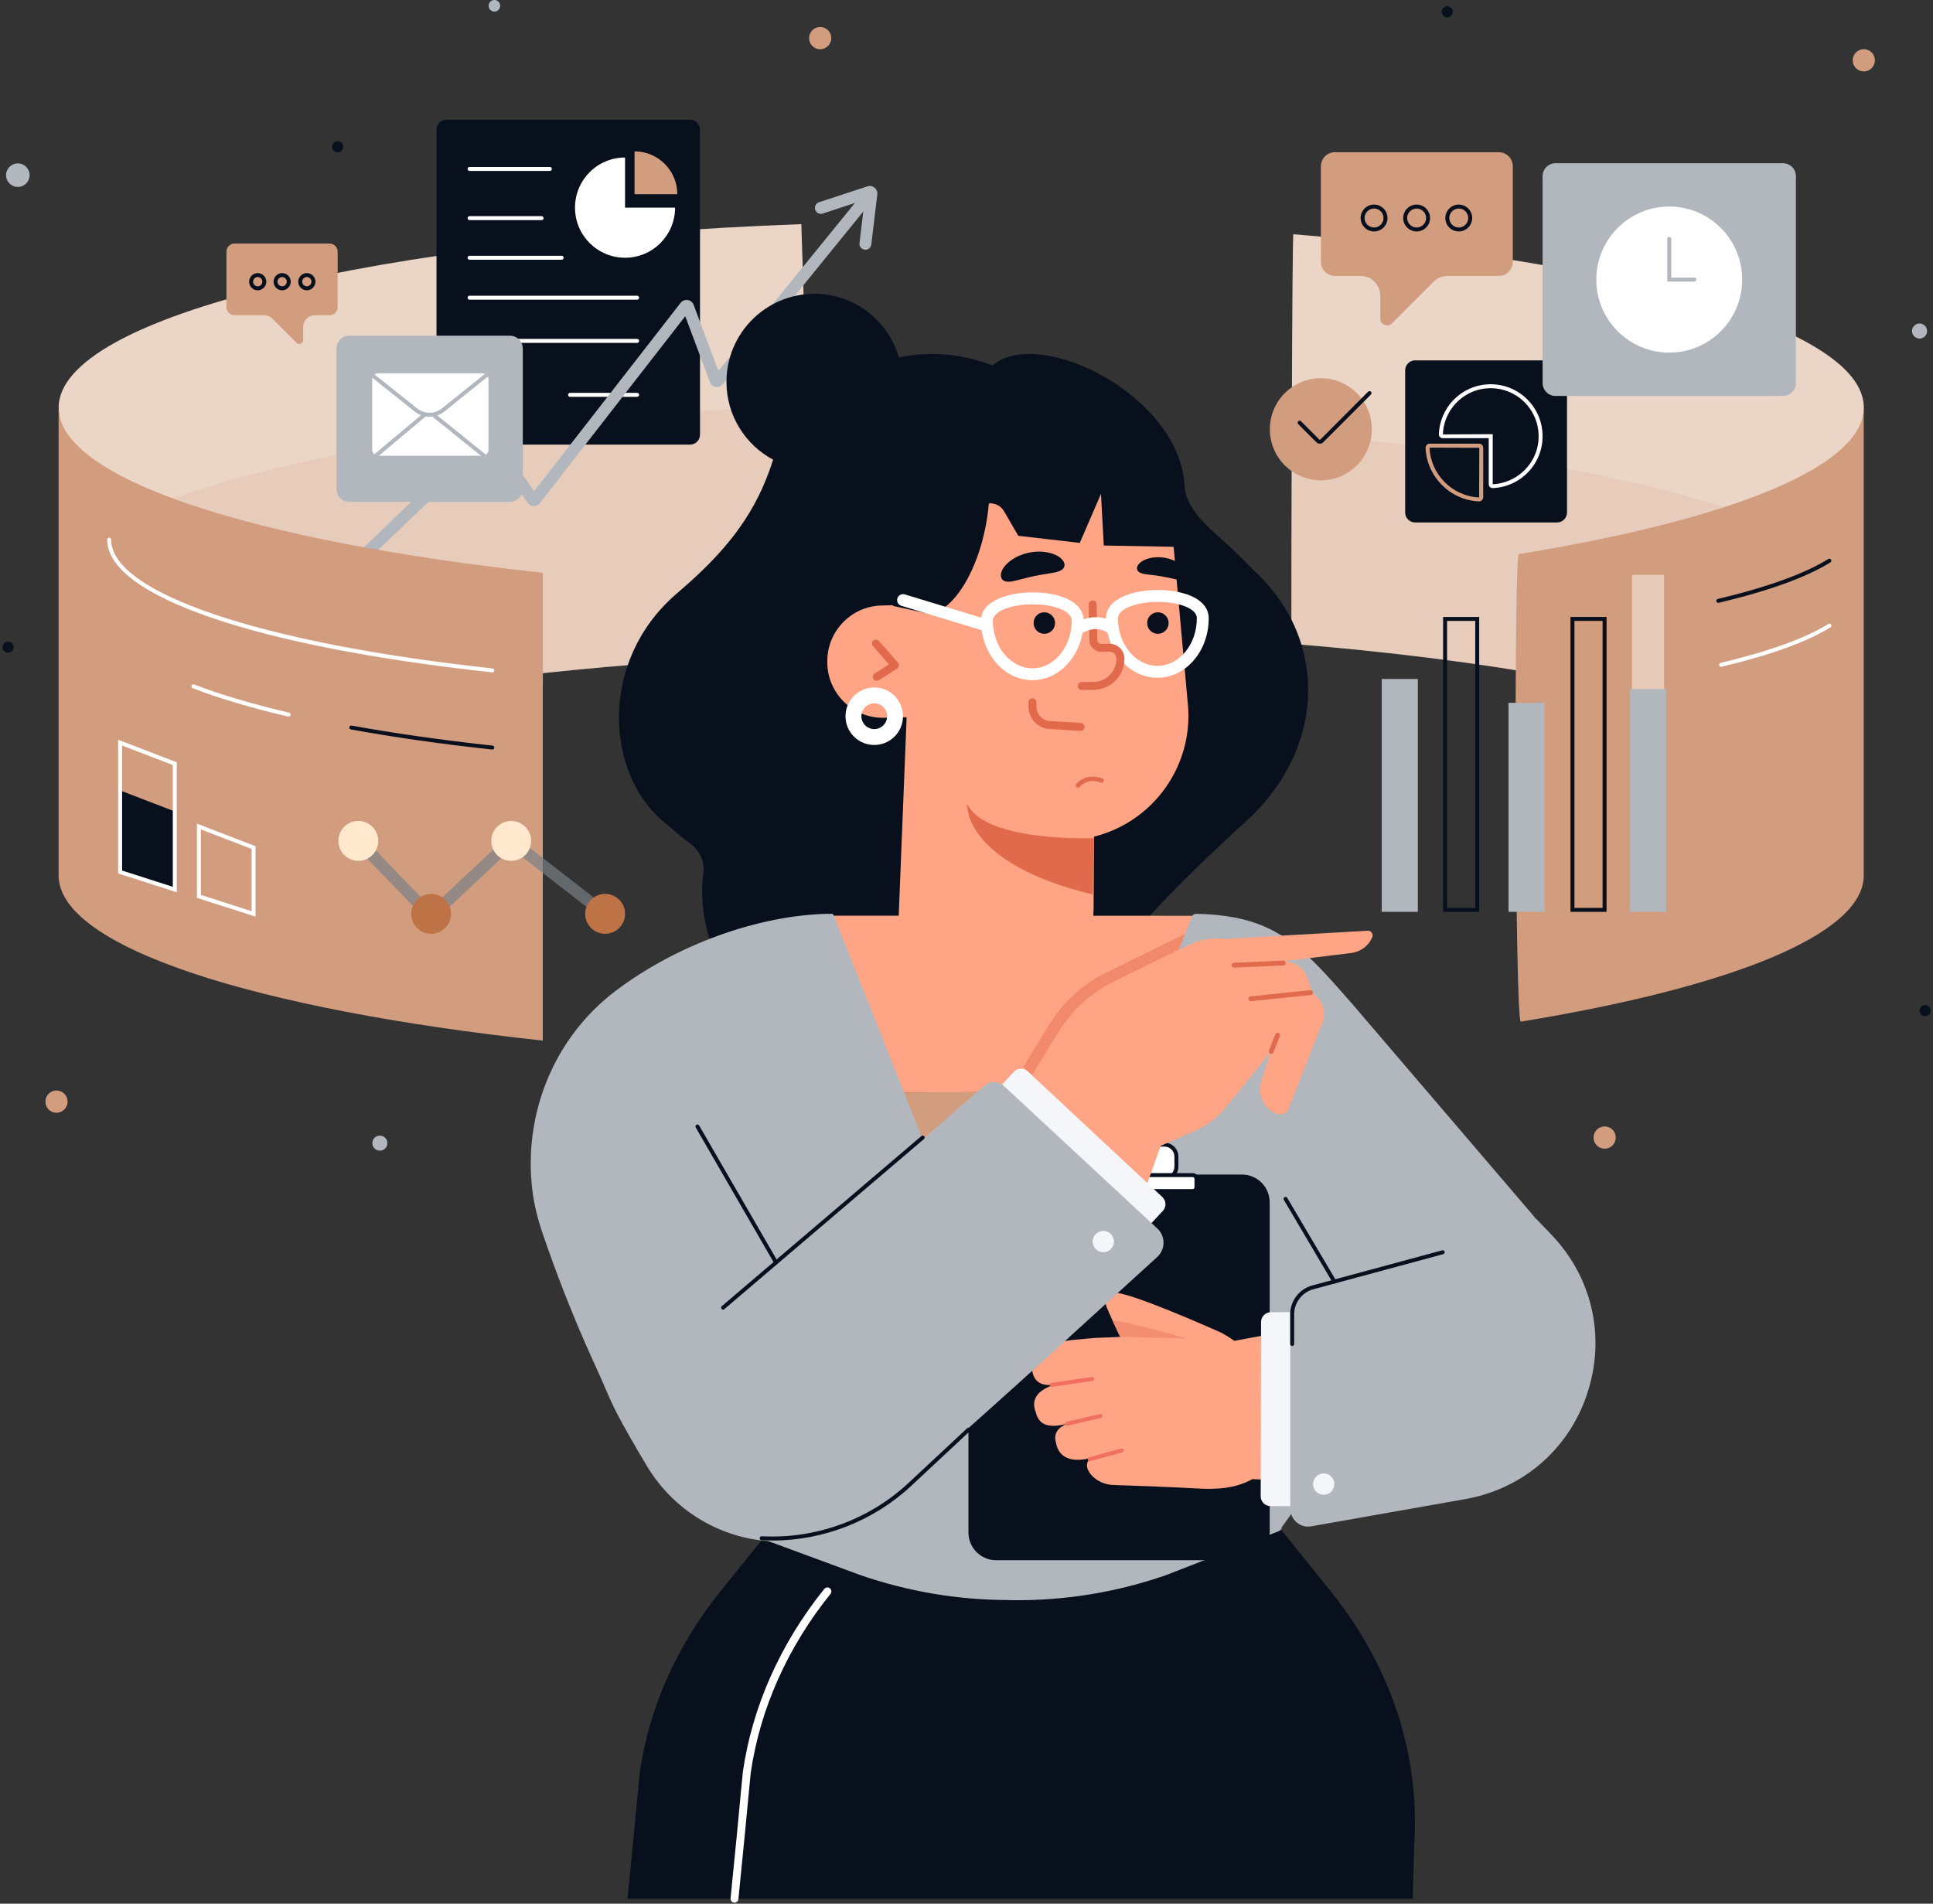 <svg width="401" height="395" viewBox="0 0 401 395" fill="none" xmlns="http://www.w3.org/2000/svg">
<rect x="0" y="0" width="401" height="395" fill="#333333" stroke="none"/>
<g clip-path="url(#clip0_191_8377)">
<path d="M168.933 135.796C168.522 120.097 166.27 46.505 166.237 46.505C78.648 49.749 12.168 65.555 12.168 84.573C12.168 99.457 53.611 152.805 112.612 141.575V139.682C129.963 137.805 148.918 136.471 168.941 135.796H168.933Z" fill="#EBD5C7"/>
<path opacity="0.15" d="M112.613 141.575V139.682C129.644 137.838 148.228 136.529 167.832 135.837C167.084 111.106 166.254 84.235 166.238 84.235C101.475 86.631 48.261 95.901 24.926 108.258C41.529 127.703 73.142 149.092 112.613 141.583V141.575Z" fill="#D29D7E"/>
<path d="M143.152 24.845H92.618C91.478 24.845 90.555 25.771 90.555 26.912V90.188C90.555 91.329 91.478 92.254 92.618 92.254H143.152C144.292 92.254 145.215 91.329 145.215 90.188V26.912C145.215 25.771 144.292 24.845 143.152 24.845Z" fill="#09101D"/>
<path d="M129.667 43.08V32.682C123.929 32.682 119.285 37.334 119.285 43.08C119.285 48.827 123.929 53.478 129.667 53.478C135.404 53.478 140.048 48.827 140.048 43.08H129.667Z" fill="white"/>
<path d="M140.502 40.29C140.502 35.383 136.532 31.407 131.633 31.407V40.29H140.502Z" fill="#D29D7E"/>
<path d="M114.072 35.465H97.411C97.181 35.465 97 35.284 97 35.054C97 34.823 97.181 34.642 97.411 34.642H114.072C114.302 34.642 114.483 34.823 114.483 35.054C114.483 35.284 114.302 35.465 114.072 35.465Z" fill="white"/>
<path d="M132.17 82.342H118.263C118.032 82.342 117.852 82.161 117.852 81.93C117.852 81.7 118.032 81.519 118.263 81.519H132.17C132.4 81.519 132.581 81.7 132.581 81.93C132.581 82.161 132.4 82.342 132.17 82.342Z" fill="white"/>
<path d="M112.354 45.673H97.411C97.181 45.673 97 45.492 97 45.262C97 45.031 97.181 44.85 97.411 44.85H112.354C112.584 44.85 112.765 45.031 112.765 45.262C112.765 45.492 112.584 45.673 112.354 45.673Z" fill="white"/>
<path d="M116.513 53.89H97.411C97.181 53.89 97 53.709 97 53.479C97 53.248 97.181 53.067 97.411 53.067H116.513C116.744 53.067 116.924 53.248 116.924 53.479C116.924 53.709 116.744 53.89 116.513 53.89Z" fill="white"/>
<path d="M132.172 62.18H97.411C97.181 62.18 97 61.999 97 61.769C97 61.538 97.181 61.357 97.411 61.357H132.172C132.402 61.357 132.583 61.538 132.583 61.769C132.583 61.999 132.402 62.18 132.172 62.18Z" fill="white"/>
<path d="M132.172 71.145H97.411C97.181 71.145 97 70.964 97 70.734C97 70.503 97.181 70.322 97.411 70.322H132.172C132.402 70.322 132.583 70.503 132.583 70.734C132.583 70.964 132.402 71.145 132.172 71.145Z" fill="white"/>
<path d="M62.022 129.432C61.702 129.432 61.373 129.309 61.134 129.054C60.666 128.56 60.682 127.777 61.167 127.308L100.227 89.817C100.564 89.496 101.008 89.34 101.476 89.389C101.937 89.438 102.348 89.677 102.611 90.056L110.797 101.927L141.185 62.847C141.539 62.394 142.098 62.172 142.665 62.254C143.224 62.337 143.701 62.723 143.898 63.259L149.035 76.966L177.927 41.409C178.354 40.882 179.135 40.8 179.661 41.228C180.187 41.656 180.27 42.438 179.842 42.965L149.972 79.732C149.619 80.168 149.051 80.382 148.493 80.292C147.934 80.201 147.473 79.814 147.276 79.287L142.155 65.613L111.997 104.397C111.693 104.792 111.2 105.014 110.707 105.006C110.206 104.99 109.737 104.734 109.458 104.323L101.172 92.311L62.869 129.078C62.63 129.309 62.326 129.424 62.014 129.424L62.022 129.432Z" fill="#B1B7BD"/>
<path d="M179.527 51.824C179.478 51.824 179.428 51.824 179.379 51.815C178.705 51.733 178.22 51.124 178.302 50.441L179.379 41.45L170.674 44.307C170.025 44.521 169.335 44.167 169.121 43.517C168.907 42.867 169.261 42.175 169.91 41.961L179.938 38.668C180.448 38.495 181.007 38.602 181.426 38.948C181.845 39.294 182.059 39.82 181.993 40.356L180.752 50.737C180.678 51.363 180.143 51.824 179.527 51.824Z" fill="#B1B7BD"/>
<path d="M105.774 70.067H72.468C71.215 70.067 70.199 71.084 70.199 72.339V101.457C70.199 102.712 71.215 103.73 72.468 103.73H105.774C107.027 103.73 108.042 102.712 108.042 101.457V72.339C108.042 71.084 107.027 70.067 105.774 70.067Z" fill="#B1B7BD"/>
<path d="M105.774 104.141H72.477C70.997 104.141 69.797 102.939 69.797 101.458V72.339C69.797 70.857 70.997 69.655 72.477 69.655H105.774C107.254 69.655 108.454 70.857 108.454 72.339V101.458C108.454 102.939 107.254 104.141 105.774 104.141ZM72.477 70.478C71.449 70.478 70.619 71.31 70.619 72.339V101.458C70.619 102.487 71.449 103.318 72.477 103.318H105.774C106.802 103.318 107.632 102.487 107.632 101.458V72.339C107.632 71.31 106.802 70.478 105.774 70.478H72.477Z" fill="#B1B7BD"/>
<path d="M78.452 77.451H100.094C100.785 77.451 101.336 78.011 101.336 78.695V93.316C101.336 94.007 100.777 94.559 100.094 94.559H78.452C77.762 94.559 77.211 93.999 77.211 93.316V78.695C77.211 78.003 77.77 77.451 78.452 77.451Z" fill="white"/>
<path d="M77.21 95.58C77.095 95.58 76.972 95.53 76.898 95.431C76.75 95.259 76.775 94.995 76.947 94.855L88.701 85.001C88.849 84.877 89.071 84.869 89.219 85.001L101.286 94.74C101.458 94.88 101.491 95.143 101.351 95.316C101.212 95.489 100.949 95.522 100.776 95.382L88.973 85.857L77.473 95.497C77.399 95.563 77.301 95.596 77.21 95.596V95.58Z" fill="#B1B7BD"/>
<path d="M77.215 77.83L86.281 85.058C87.942 86.383 90.3 86.375 91.953 85.042L101.035 77.731" fill="white"/>
<path d="M89.109 86.474C88.024 86.474 86.931 86.112 86.026 85.388L76.96 78.159C76.779 78.019 76.755 77.756 76.894 77.583C77.034 77.402 77.297 77.377 77.47 77.517L86.536 84.746C88.057 85.956 90.177 85.956 91.698 84.729L100.781 77.418C100.953 77.278 101.216 77.303 101.356 77.484C101.496 77.665 101.471 77.921 101.29 78.061L92.208 85.371C91.295 86.104 90.202 86.474 89.101 86.474H89.109Z" fill="#B1B7BD"/>
<path d="M386.653 84.572C386.653 68.239 337.631 54.276 268.315 48.604C268.035 48.579 267.879 113.889 267.896 133.581C288.264 135.228 306.89 137.599 323.049 140.529C361.739 130.774 386.653 96.115 386.653 84.572Z" fill="#EBD5C7"/>
<path opacity="0.15" d="M371.672 110.76C352.093 101.292 314.76 93.768 268.31 89.964C268.146 89.948 268.031 111.501 267.957 133.581C288.301 135.227 306.902 137.598 323.045 140.521C343.791 135.285 360.568 122.903 371.672 110.752V110.76Z" fill="#D29D7E"/>
<path d="M323.014 74.775H293.563C292.424 74.775 291.5 75.7 291.5 76.841V106.339C291.5 107.48 292.424 108.405 293.563 108.405H323.014C324.153 108.405 325.077 107.48 325.077 106.339V76.841C325.077 75.7 324.153 74.775 323.014 74.775Z" fill="#09101D"/>
<path d="M309.63 101.275C309.424 101.275 309.235 101.193 309.087 101.053C308.931 100.905 308.841 100.691 308.841 100.477V90.919H299.281C299.068 90.919 298.862 90.828 298.714 90.68C298.566 90.523 298.492 90.326 298.492 90.112C298.599 87.132 299.955 84.3 302.216 82.348C304.501 80.373 307.435 79.467 310.468 79.796C315.408 80.34 319.395 84.332 319.937 89.28C320.274 92.318 319.37 95.249 317.397 97.538C315.449 99.802 312.63 101.16 309.654 101.275C309.646 101.275 309.63 101.275 309.622 101.275H309.63ZM309.252 90.095H309.663V100.477C312.375 100.353 314.981 99.094 316.781 97.002C318.606 94.887 319.436 92.178 319.123 89.371C318.622 84.802 314.948 81.122 310.386 80.611C307.583 80.299 304.871 81.138 302.758 82.966C300.67 84.769 299.421 87.387 299.322 90.136L309.252 90.087V90.095Z" fill="white"/>
<path d="M306.844 104.033C306.844 104.033 306.819 104.033 306.811 104.033C300.851 103.786 295.985 98.921 295.739 92.952C295.731 92.722 295.813 92.499 295.977 92.326C296.142 92.153 296.372 92.055 296.602 92.055H306.835C307.312 92.055 307.69 92.442 307.69 92.911V103.169C307.69 103.399 307.592 103.63 307.427 103.794C307.263 103.951 307.057 104.033 306.835 104.033H306.844ZM296.602 92.878L296.561 92.911C296.783 98.46 301.304 102.979 306.844 103.21L306.876 92.911L296.602 92.878Z" fill="#D29D7E"/>
<path d="M322.691 34.279H369.879C371.129 34.279 372.148 35.3 372.148 36.551V79.476C372.148 80.727 371.129 81.748 369.879 81.748H322.691C321.441 81.748 320.422 80.727 320.422 79.476V36.551C320.422 35.3 321.441 34.279 322.691 34.279Z" fill="#B1B7BD"/>
<path d="M369.88 82.16H322.691C321.212 82.16 320.012 80.958 320.012 79.476V36.551C320.012 35.069 321.212 33.867 322.691 33.867H369.88C371.36 33.867 372.56 35.069 372.56 36.551V79.476C372.56 80.958 371.36 82.16 369.88 82.16ZM322.691 34.691C321.664 34.691 320.834 35.522 320.834 36.551V79.476C320.834 80.505 321.664 81.337 322.691 81.337H369.88C370.908 81.337 371.738 80.505 371.738 79.476V36.551C371.738 35.522 370.908 34.691 369.88 34.691H322.691Z" fill="#B1B7BD"/>
<path d="M346.285 73.17C354.642 73.17 361.417 66.384 361.417 58.014C361.417 49.643 354.642 42.858 346.285 42.858C337.927 42.858 331.152 49.643 331.152 58.014C331.152 66.384 337.927 73.17 346.285 73.17Z" fill="white"/>
<path d="M351.489 58.425H345.875V49.567C345.875 49.337 346.056 49.156 346.286 49.156C346.516 49.156 346.697 49.337 346.697 49.567V57.602H351.489C351.719 57.602 351.9 57.783 351.9 58.014C351.9 58.244 351.719 58.425 351.489 58.425Z" fill="#B1B7BD"/>
<path d="M274.008 99.663C279.851 99.663 284.587 94.919 284.587 89.068C284.587 83.216 279.851 78.472 274.008 78.472C268.166 78.472 263.43 83.216 263.43 89.068C263.43 94.919 268.166 99.663 274.008 99.663Z" fill="#D29D7E"/>
<path d="M273.791 92.065C273.536 92.065 273.281 91.966 273.084 91.768L269.311 87.99C269.146 87.825 269.146 87.57 269.311 87.405C269.475 87.24 269.73 87.24 269.894 87.405L273.667 91.184C273.741 91.258 273.848 91.258 273.922 91.184L283.81 81.28C283.975 81.115 284.229 81.115 284.394 81.28C284.558 81.445 284.558 81.7 284.394 81.865L274.506 91.768C274.308 91.966 274.054 92.065 273.799 92.065H273.791Z" fill="#09101D"/>
<path d="M276.917 31.587C275.322 31.587 274.023 32.888 274.023 34.485V54.35C274.023 55.947 275.322 57.248 276.917 57.248H282.21C284.495 57.248 286.345 59.109 286.345 61.389V66.106C286.345 66.979 287.01 67.325 287.216 67.407C287.421 67.49 288.137 67.72 288.753 67.103L297.384 58.458C298.156 57.684 299.217 57.248 300.31 57.248H310.93C312.524 57.248 313.831 55.947 313.831 54.35V34.485C313.831 32.888 312.532 31.587 310.93 31.587H276.917Z" fill="#D29D7E"/>
<path d="M285.048 48.027C283.511 48.027 282.262 46.776 282.262 45.237C282.262 43.697 283.511 42.446 285.048 42.446C286.585 42.446 287.835 43.697 287.835 45.237C287.835 46.776 286.585 48.027 285.048 48.027ZM285.048 43.269C283.963 43.269 283.084 44.15 283.084 45.237C283.084 46.323 283.963 47.204 285.048 47.204C286.133 47.204 287.013 46.323 287.013 45.237C287.013 44.15 286.133 43.269 285.048 43.269Z" fill="#09101D"/>
<path d="M293.88 48.027C292.343 48.027 291.094 46.776 291.094 45.237C291.094 43.697 292.343 42.446 293.88 42.446C295.417 42.446 296.667 43.697 296.667 45.237C296.667 46.776 295.417 48.027 293.88 48.027ZM293.88 43.269C292.795 43.269 291.916 44.15 291.916 45.237C291.916 46.323 292.795 47.204 293.88 47.204C294.965 47.204 295.845 46.323 295.845 45.237C295.845 44.15 294.965 43.269 293.88 43.269Z" fill="#09101D"/>
<path d="M302.618 48.027C301.081 48.027 299.832 46.776 299.832 45.237C299.832 43.697 301.081 42.446 302.618 42.446C304.156 42.446 305.405 43.697 305.405 45.237C305.405 46.776 304.156 48.027 302.618 48.027ZM302.618 43.269C301.533 43.269 300.654 44.15 300.654 45.237C300.654 46.323 301.533 47.204 302.618 47.204C303.703 47.204 304.583 46.323 304.583 45.237C304.583 44.15 303.703 43.269 302.618 43.269Z" fill="#09101D"/>
<path d="M48.65 50.531C47.721 50.531 46.973 51.288 46.973 52.21V63.728C46.973 64.658 47.729 65.407 48.65 65.407H54.806C55.439 65.407 56.055 65.662 56.499 66.115L61.505 71.129C61.867 71.491 62.278 71.351 62.393 71.31C62.508 71.261 62.894 71.063 62.894 70.553V67.819C62.894 66.494 63.971 65.415 65.294 65.415H68.368C69.297 65.415 70.045 64.658 70.045 63.736V52.219C70.045 51.288 69.289 50.539 68.368 50.539H48.641L48.65 50.531Z" fill="#D29D7E"/>
<path d="M63.651 60.238C62.664 60.238 61.867 59.431 61.867 58.451C61.867 57.471 62.673 56.665 63.651 56.665C64.629 56.665 65.434 57.471 65.434 58.451C65.434 59.431 64.629 60.238 63.651 60.238ZM63.651 57.48C63.117 57.48 62.689 57.916 62.689 58.443C62.689 58.97 63.125 59.406 63.651 59.406C64.177 59.406 64.612 58.97 64.612 58.443C64.612 57.916 64.177 57.48 63.651 57.48Z" fill="#09101D"/>
<path d="M58.534 60.238C57.547 60.238 56.75 59.431 56.75 58.451C56.75 57.471 57.556 56.665 58.534 56.665C59.512 56.665 60.317 57.471 60.317 58.451C60.317 59.431 59.512 60.238 58.534 60.238ZM58.534 57.48C57.999 57.48 57.572 57.916 57.572 58.443C57.572 58.97 58.008 59.406 58.534 59.406C59.06 59.406 59.495 58.97 59.495 58.443C59.495 57.916 59.06 57.48 58.534 57.48Z" fill="#09101D"/>
<path d="M53.463 60.238C52.477 60.238 51.68 59.431 51.68 58.451C51.68 57.471 52.485 56.665 53.463 56.665C54.441 56.665 55.247 57.471 55.247 58.451C55.247 59.431 54.441 60.238 53.463 60.238ZM53.463 57.48C52.929 57.48 52.502 57.916 52.502 58.443C52.502 58.97 52.937 59.406 53.463 59.406C53.989 59.406 54.425 58.97 54.425 58.443C54.425 57.916 53.989 57.48 53.463 57.48Z" fill="#09101D"/>
<path d="M172.447 7.911C172.447 9.179 171.419 10.216 170.145 10.216C168.871 10.216 167.844 9.187 167.844 7.911C167.844 6.635 168.871 5.606 170.145 5.606C171.419 5.606 172.447 6.635 172.447 7.911Z" fill="#D29D7E"/>
<path d="M11.72 230.883C12.991 230.883 14.021 229.851 14.021 228.578C14.021 227.305 12.991 226.273 11.72 226.273C10.448 226.273 9.418 227.305 9.418 228.578C9.418 229.851 10.448 230.883 11.72 230.883Z" fill="#D29D7E"/>
<path d="M335.189 236.036C335.189 237.304 334.161 238.341 332.887 238.341C331.613 238.341 330.586 237.312 330.586 236.036C330.586 234.76 331.613 233.731 332.887 233.731C334.161 233.731 335.189 234.76 335.189 236.036Z" fill="#D29D7E"/>
<path d="M388.947 12.512C388.947 13.78 387.919 14.818 386.645 14.818C385.371 14.818 384.344 13.788 384.344 12.512C384.344 11.236 385.371 10.207 386.645 10.207C387.919 10.207 388.947 11.236 388.947 12.512Z" fill="#D29D7E"/>
<path d="M399.36 68.691C399.36 69.325 398.842 69.844 398.209 69.844C397.576 69.844 397.059 69.325 397.059 68.691C397.059 68.057 397.576 67.538 398.209 67.538C398.842 67.538 399.36 68.057 399.36 68.691Z" fill="#B1B7BD"/>
<path d="M398.21 70.248C397.347 70.248 396.648 69.548 396.648 68.684C396.648 67.819 397.347 67.119 398.21 67.119C399.073 67.119 399.772 67.819 399.772 68.684C399.772 69.548 399.073 70.248 398.21 70.248ZM398.21 67.943C397.799 67.943 397.47 68.272 397.47 68.684C397.47 69.095 397.799 69.425 398.21 69.425C398.621 69.425 398.95 69.095 398.95 68.684C398.95 68.272 398.621 67.943 398.21 67.943Z" fill="#B1B7BD"/>
<path d="M79.946 237.189C79.946 237.823 79.428 238.341 78.795 238.341C78.162 238.341 77.644 237.823 77.644 237.189C77.644 236.555 78.162 236.036 78.795 236.036C79.428 236.036 79.946 236.555 79.946 237.189Z" fill="#B1B7BD"/>
<path d="M78.804 238.753C77.941 238.753 77.242 238.053 77.242 237.189C77.242 236.324 77.941 235.625 78.804 235.625C79.667 235.625 80.366 236.324 80.366 237.189C80.366 238.053 79.667 238.753 78.804 238.753ZM78.804 236.448C78.393 236.448 78.064 236.777 78.064 237.189C78.064 237.6 78.393 237.93 78.804 237.93C79.215 237.93 79.544 237.6 79.544 237.189C79.544 236.777 79.215 236.448 78.804 236.448Z" fill="#B1B7BD"/>
<path d="M3.698 38.379C4.819 38.379 5.728 37.468 5.728 36.346C5.728 35.222 4.819 34.312 3.698 34.312C2.577 34.312 1.668 35.222 1.668 36.346C1.668 37.468 2.577 38.379 3.698 38.379Z" fill="#B1B7BD"/>
<path d="M3.699 38.791C2.351 38.791 1.258 37.696 1.258 36.346C1.258 34.995 2.351 33.901 3.699 33.901C5.047 33.901 6.14 34.995 6.14 36.346C6.14 37.696 5.047 38.791 3.699 38.791ZM3.699 34.724C2.803 34.724 2.08 35.448 2.08 36.346C2.08 37.243 2.803 37.967 3.699 37.967C4.595 37.967 5.318 37.243 5.318 36.346C5.318 35.448 4.595 34.724 3.699 34.724Z" fill="#B1B7BD"/>
<path d="M102.559 0.41C102.994 0.41 103.348 0.764 103.348 1.201C103.348 1.637 102.994 1.991 102.559 1.991C102.123 1.991 101.77 1.637 101.77 1.201C101.77 0.764 102.123 0.41 102.559 0.41Z" fill="#B1B7BD"/>
<path d="M102.559 2.403C101.902 2.403 101.359 1.868 101.359 1.201C101.359 0.534 101.894 -0.001 102.559 -0.001C103.225 -0.001 103.76 0.534 103.76 1.201C103.76 1.868 103.225 2.403 102.559 2.403ZM102.559 0.822C102.354 0.822 102.181 0.995 102.181 1.201C102.181 1.407 102.354 1.58 102.559 1.58C102.765 1.58 102.938 1.407 102.938 1.201C102.938 0.995 102.765 0.822 102.559 0.822Z" fill="#B1B7BD"/>
<path d="M71.192 30.443C71.192 31.077 70.674 31.596 70.041 31.596C69.409 31.596 68.891 31.077 68.891 30.443C68.891 29.809 69.409 29.291 70.041 29.291C70.674 29.291 71.192 29.809 71.192 30.443Z" fill="#09101D"/>
<path d="M2.817 134.289C2.817 134.923 2.299 135.442 1.666 135.442C1.033 135.442 0.516 134.923 0.516 134.289C0.516 133.656 1.033 133.137 1.666 133.137C2.299 133.137 2.817 133.656 2.817 134.289Z" fill="#09101D"/>
<path d="M301.38 2.445C301.38 3.078 300.862 3.597 300.229 3.597C299.596 3.597 299.078 3.078 299.078 2.445C299.078 1.811 299.596 1.292 300.229 1.292C300.862 1.292 301.38 1.811 301.38 2.445Z" fill="#09101D"/>
<path d="M400.516 209.716C400.516 210.35 399.998 210.869 399.366 210.869C398.733 210.869 398.215 210.35 398.215 209.716C398.215 209.083 398.733 208.564 399.366 208.564C399.998 208.564 400.516 209.083 400.516 209.716Z" fill="#09101D"/>
<path d="M293.377 382.743C294.61 364.129 288.536 345.696 276.075 330.21L269.359 321.862L262.948 313.893L258.345 308.172L212.759 310.897L167.173 308.172L162.57 313.893L156.158 321.862L149.443 330.21C140.352 341.505 134.664 354.373 132.724 367.734C132.634 368.344 131.598 379.878 130.168 393.972H293.065L293.385 382.751L293.377 382.743Z" fill="#09101D"/>
<path d="M152.369 394.779C152.369 394.779 152.312 394.779 152.287 394.779C151.835 394.729 151.506 394.326 151.556 393.873C152.484 384.768 153.241 376.79 153.685 372.015C153.964 369.043 154.079 367.825 154.112 367.603C156.068 354.093 161.912 340.979 171.003 329.683C171.291 329.329 171.809 329.272 172.162 329.56C172.516 329.848 172.573 330.367 172.286 330.721C163.376 341.785 157.655 354.628 155.739 367.842C155.715 368.039 155.55 369.768 155.32 372.172C154.868 376.947 154.112 384.932 153.183 394.038C153.142 394.458 152.78 394.779 152.369 394.779Z" fill="white"/>
<path d="M271.049 138.547C269.89 130.487 265.797 123.473 259.821 118.089C258.441 116.648 257.134 115.348 255.934 114.203C251.75 110.219 246.029 106.226 245.733 100.768C244.73 81.956 215.435 67.59 205.983 75.79C205.728 76.012 197.673 71.805 186.486 74.176C184.291 66.545 177.28 60.963 168.953 60.963C158.876 60.963 150.706 69.146 150.706 79.239C150.706 86.229 154.627 92.305 160.389 95.375C160.126 96.174 159.854 96.989 159.558 97.804C155.975 107.634 150.089 114.747 141.409 122.271L140.234 123.292C124.222 137.181 125.513 160.462 137.785 170.621L141.327 173.577C141.878 174.038 142.437 174.474 143.012 174.886C145.116 176.401 146.21 178.656 145.914 181.06C145.363 185.514 145.708 190.116 147.18 194.735C152.67 211.891 172.2 223.112 193.308 221.095C207.947 219.696 220.31 212.583 227.748 202.786C236.634 191.079 247.451 180.492 258.638 170.276C267.778 161.92 272.751 150.419 271.041 138.555L271.049 138.547Z" fill="#09101D"/>
<path d="M246.423 146.146L243.463 113.455L228.981 113.191L228.397 102.481L223.999 112.648L211.243 111.174L208.308 106.111C207.593 104.876 206.335 104.349 205.135 104.448C204.133 116.196 198.576 126.479 192.913 127.393L185.269 125.73V125.581L182.868 125.639C176.547 125.779 171.484 131.081 171.624 137.412V137.675C171.772 144.006 177.065 149.077 183.386 148.937L188.08 148.83L186.395 191.063C186.329 202.457 196.521 209.002 207.1 209.06H207.535C218.106 209.118 226.811 199.848 226.868 188.454L226.95 173.594C239.124 170.573 247.606 159.03 246.431 146.138L246.423 146.146Z" fill="#FFA485"/>
<path d="M181.874 141.265C181.603 141.265 181.331 141.133 181.175 140.886C180.929 140.499 181.044 139.997 181.43 139.75L184.406 137.856L181.085 134.061C180.789 133.715 180.822 133.197 181.159 132.9C181.496 132.604 182.022 132.637 182.318 132.974L186.271 137.494C186.428 137.675 186.502 137.914 186.469 138.153C186.436 138.391 186.296 138.606 186.099 138.729L182.318 141.133C182.178 141.223 182.03 141.265 181.874 141.265Z" fill="#E06A4B"/>
<path d="M226.926 173.907C226.926 173.907 204.363 174.837 200.631 166.777C200.631 166.777 199.538 179.044 226.696 185.597L226.926 173.915V173.907Z" fill="#E06A4B"/>
<path d="M181.366 154.576C181.218 154.576 181.07 154.576 180.922 154.56C179.335 154.445 177.889 153.712 176.845 152.51C175.801 151.3 175.3 149.76 175.415 148.171C175.653 144.887 178.513 142.425 181.801 142.656C185.081 142.894 187.547 145.767 187.308 149.044C187.078 152.181 184.456 154.576 181.366 154.576ZM181.366 145.932C179.976 145.932 178.801 147.002 178.702 148.41C178.653 149.126 178.875 149.81 179.344 150.353C179.812 150.896 180.461 151.217 181.168 151.275C182.64 151.382 183.922 150.279 184.029 148.805C184.136 147.332 183.026 146.047 181.555 145.94C181.489 145.94 181.423 145.94 181.357 145.94L181.366 145.932Z" fill="white"/>
<path d="M242.432 129.335C242.4 130.57 241.38 131.542 240.147 131.509C238.914 131.476 237.944 130.455 237.977 129.22C238.01 127.985 239.029 127.014 240.262 127.047C241.495 127.08 242.465 128.1 242.432 129.335Z" fill="#09101D"/>
<path d="M218.87 129.335C218.837 130.57 217.818 131.542 216.585 131.509C215.352 131.476 214.382 130.455 214.415 129.22C214.448 127.985 215.467 127.014 216.7 127.047C217.933 127.08 218.903 128.1 218.87 129.335Z" fill="#09101D"/>
<path d="M214.161 141.133C208.317 141.133 203.533 135.633 203.492 128.833C203.468 124.799 208.802 122.955 214.104 122.922C219.405 122.881 224.765 124.659 224.798 128.702C224.839 135.518 220.096 141.1 214.219 141.133H214.161ZM214.252 125.392C214.202 125.392 214.161 125.392 214.12 125.392C209.534 125.425 205.942 126.923 205.958 128.817C205.991 134.259 209.673 138.663 214.161 138.663H214.202C218.715 138.638 222.365 134.168 222.323 128.718C222.315 126.841 218.773 125.392 214.252 125.392Z" fill="white"/>
<path d="M240.103 140.631C237.242 140.631 234.555 139.338 232.541 136.984C230.56 134.67 229.458 131.6 229.434 128.331C229.409 124.297 234.744 122.453 240.053 122.42C242.676 122.404 245.166 122.832 247.032 123.63C249.416 124.651 250.731 126.273 250.747 128.2C250.764 131.468 249.703 134.547 247.747 136.885C245.741 139.281 243.054 140.614 240.169 140.631H240.111H240.103ZM240.201 124.89C240.16 124.89 240.111 124.89 240.07 124.89C235.483 124.923 231.891 126.421 231.908 128.315C231.924 130.999 232.82 133.501 234.415 135.37C235.968 137.181 238.007 138.169 240.152 138.161C242.297 138.145 244.328 137.132 245.857 135.304C247.435 133.419 248.298 130.9 248.281 128.216C248.273 126.339 244.73 124.89 240.21 124.89H240.201Z" fill="white"/>
<path d="M226.682 125.408L226.83 132.81C226.846 133.723 227.602 134.448 228.515 134.431L230.159 134.398C231.4 134.374 232.427 135.362 232.452 136.605C232.51 139.684 230.068 142.228 226.994 142.294L224.43 142.343" fill="#FFA485"/>
<path d="M224.408 143.166C223.964 143.166 223.594 142.812 223.586 142.359C223.578 141.906 223.94 141.528 224.392 141.519L226.956 141.47C228.222 141.445 229.406 140.927 230.285 140.013C231.165 139.099 231.633 137.897 231.608 136.621C231.608 136.242 231.444 135.88 231.173 135.617C230.902 135.353 230.54 135.213 230.154 135.222L228.51 135.254C227.827 135.254 227.227 135.024 226.751 134.563C226.274 134.102 226.003 133.484 225.994 132.826L225.846 125.433C225.838 124.98 226.2 124.601 226.652 124.593H226.668C227.112 124.593 227.482 124.947 227.49 125.4L227.638 132.801C227.638 133.023 227.729 133.229 227.893 133.386C228.049 133.542 228.255 133.624 228.485 133.616L230.129 133.583C230.943 133.567 231.724 133.871 232.315 134.439C232.907 135.007 233.244 135.773 233.261 136.596C233.293 138.309 232.661 139.922 231.477 141.157C230.293 142.392 228.707 143.084 226.997 143.125L224.433 143.174H224.416L224.408 143.166Z" fill="#E06A4B"/>
<path d="M204.624 131.015C204.509 131.015 204.385 130.999 204.262 130.958L186.984 125.697C186.335 125.499 185.965 124.808 186.162 124.158C186.36 123.507 187.05 123.137 187.7 123.334L204.977 128.595C205.627 128.793 205.996 129.484 205.799 130.134C205.635 130.67 205.15 131.007 204.624 131.007V131.015Z" fill="white"/>
<path d="M223.442 131.764C223.056 131.764 222.678 131.583 222.431 131.245C222.037 130.694 222.168 129.92 222.719 129.533C224.33 128.38 228.242 126.898 231.522 129.533C232.056 129.961 232.138 130.735 231.719 131.27C231.292 131.805 230.519 131.887 229.985 131.468C227.346 129.36 224.28 131.468 224.149 131.558C223.935 131.706 223.689 131.78 223.442 131.78V131.764Z" fill="white"/>
<path d="M228.651 162.39C228.553 162.414 228.446 162.414 228.339 162.373C228.232 162.332 225.758 161.295 223.974 163.262C223.802 163.452 223.506 163.468 223.317 163.295C223.128 163.122 223.111 162.826 223.284 162.637C225.528 160.175 228.668 161.509 228.701 161.525C228.931 161.624 229.038 161.904 228.939 162.134C228.881 162.266 228.766 162.357 228.643 162.398L228.651 162.39Z" fill="#E06A4B"/>
<path d="M208.655 120.65C209.534 120.831 210.561 120.51 211.573 120.255C212.584 119.975 213.611 119.728 214.507 119.539C215.403 119.35 216.447 119.168 217.482 119.012C218.51 118.839 219.587 118.716 220.31 118.197C221.009 117.711 221.132 116.707 219.973 115.752C218.88 114.813 216.381 114.064 213.414 114.682C210.446 115.316 208.498 116.995 207.907 118.288C207.274 119.621 207.808 120.486 208.655 120.65Z" fill="#09101D"/>
<path d="M245.546 120.271C244.856 120.436 244.042 120.222 243.237 120.049C242.431 119.86 241.618 119.695 240.911 119.58C240.196 119.456 239.374 119.349 238.552 119.259C237.738 119.152 236.891 119.094 236.308 118.707C235.74 118.345 235.617 117.563 236.497 116.772C237.327 115.998 239.267 115.34 241.626 115.727C243.977 116.13 245.563 117.39 246.064 118.394C246.607 119.423 246.212 120.123 245.546 120.271Z" fill="#09101D"/>
<path d="M224.181 151.654C224.181 151.654 224.148 151.654 224.131 151.654L217.72 151.259C215.262 151.11 213.347 149.052 213.355 146.582V145.71C213.355 145.257 213.725 144.887 214.177 144.887C214.63 144.887 214.999 145.257 214.999 145.71V146.591C214.983 148.188 216.224 149.513 217.819 149.612L224.23 150.007C224.682 150.032 225.027 150.427 225.003 150.88C224.978 151.316 224.616 151.654 224.181 151.654Z" fill="#E06A4B"/>
<path d="M187.089 226.702L233.308 226.438L233.596 225.722L247.676 190.281C247.742 190.124 247.898 190.025 248.063 190.017L172.508 190.001L186.695 225.722L187.089 226.71V226.702Z" fill="#FFA485"/>
<path opacity="0.46" d="M244.917 194.233L229.431 201.815C224.656 204.153 220.636 207.809 217.833 212.336L212.285 221.335L214.118 223.047L219.617 214.123C222.412 209.587 226.431 205.94 231.215 203.602L245.065 196.818L246.323 193.64C245.846 193.805 245.369 193.994 244.909 194.225L244.917 194.233Z" fill="#E06A4B"/>
<path d="M207.61 278.369C208.071 279.53 209.09 280.123 210.142 280.189C211.186 280.123 212.205 279.53 212.674 278.369L233.305 226.43L187.086 226.693L207.61 278.361V278.369Z" fill="#D29D7E"/>
<path d="M317.954 252.692L280.447 208.846C269.639 196.521 264.477 190.388 248.366 190.009C248.35 190.009 248.341 190.009 248.325 190.009C248.243 190.009 248.169 190.009 248.087 190.009C248.078 190.009 248.07 190.009 248.062 190.009C247.889 190.009 247.733 190.116 247.676 190.273L233.595 225.714L233.308 226.43L212.676 278.37C212.216 279.531 211.197 280.124 210.145 280.189C209.101 280.124 208.082 279.531 207.613 278.37L187.089 226.702L186.694 225.714L172.507 189.993C172.376 189.993 172.244 189.993 172.104 189.993C172.072 189.993 172.039 189.993 172.006 189.993C157.4 190.248 140.59 196.283 127.784 206.03C115.101 215.687 108.904 231.419 110.835 246.963C111.23 250.165 112.06 253.293 113.129 256.34L113.951 258.678C116.704 266.515 119.803 274.237 123.222 281.811C124.463 284.561 125.45 286.718 125.466 286.734L134.582 288.397C134.754 288.587 135.059 288.578 135.223 288.381L159.389 319.031C159.389 319.212 159.504 319.368 159.668 319.434L178.59 326.415C188.798 329.947 199.468 331.668 210.145 331.577C220.814 331.668 231.491 329.947 241.7 326.415L265.192 317.244C265.389 317.162 265.504 316.948 265.455 316.742C265.455 316.742 285.535 288.587 285.716 288.397L317.937 253.269C318.085 253.104 318.085 252.865 317.945 252.692H317.954Z" fill="#B1B7BD"/>
<path d="M209.345 331.997C198.791 331.997 188.41 330.252 178.464 326.811L159.534 319.829C159.255 319.731 159.057 319.484 159 319.204L135.13 288.924C135.064 288.941 134.998 288.949 134.924 288.957C134.744 288.957 134.555 288.899 134.407 288.792L125.406 287.154C125.324 287.138 125.242 287.096 125.184 287.031C125.14 286.981 124.368 285.302 122.866 281.992C119.447 274.435 116.323 266.647 113.578 258.826L112.756 256.488C111.572 253.112 110.816 250.017 110.446 247.028C108.465 231.09 115.025 215.259 127.56 205.717C140.284 196.027 157.323 189.853 172.02 189.598L172.118 190.009V189.598H172.513C172.718 189.614 172.842 189.697 172.907 189.861L208.013 278.238C208.375 279.152 209.189 279.737 210.183 279.802C211.129 279.737 211.942 279.152 212.304 278.238L247.303 190.141C247.418 189.853 247.69 189.647 248.01 189.622C248.051 189.614 248.101 189.606 248.142 189.614H248.355C264.474 190.001 269.784 196.052 280.354 208.121L280.774 208.599L318.28 252.454C318.559 252.775 318.551 253.26 318.263 253.573L286.042 288.702C285.738 289.089 272.792 307.233 265.904 316.89C265.904 317.228 265.691 317.541 265.37 317.664L241.878 326.835C231.669 330.375 220.992 332.129 210.167 332.03C209.896 332.03 209.633 332.03 209.37 332.03L209.345 331.997ZM210.142 331.174C220.885 331.273 231.456 329.536 241.566 326.028L265.041 316.866C265.016 316.75 265.041 316.602 265.115 316.503C269.833 309.893 285.229 288.307 285.401 288.117L317.63 252.989L317.943 252.692L317.63 252.964L279.713 208.64C269.299 196.76 264.071 190.791 248.355 190.421H248.125C248.125 190.421 248.101 190.421 248.092 190.421L233.683 226.587L213.052 278.526C212.567 279.745 211.49 280.519 210.167 280.601C208.794 280.519 207.717 279.737 207.233 278.526L172.225 190.413H172.11H172.011C157.479 190.668 140.629 196.777 128.028 206.368C115.723 215.728 109.296 231.271 111.235 246.921C111.597 249.852 112.345 252.89 113.504 256.216L114.326 258.554C117.063 266.342 120.178 274.114 123.59 281.655C125.036 284.849 125.562 285.993 125.735 286.38L134.637 288.002C134.727 288.019 134.801 288.06 134.867 288.126C134.949 288.035 135.089 287.977 135.204 287.977C135.327 287.977 135.459 288.035 135.533 288.134L159.698 318.784C159.756 318.858 159.789 318.948 159.789 319.039L178.727 326.037C188.829 329.536 199.366 331.273 210.134 331.174H210.142Z" fill="#B1B7BD"/>
<path d="M257.651 243.712H206.648C203.475 243.712 200.902 246.288 200.902 249.466V317.978C200.902 321.156 203.475 323.733 206.648 323.733H257.651C260.824 323.733 263.396 321.156 263.396 317.978V249.466C263.396 246.288 260.824 243.712 257.651 243.712Z" fill="#09101D"/>
<path d="M241.563 237.496H222.74C221.369 237.496 220.258 238.609 220.258 239.983V242.074C220.258 243.447 221.369 244.56 222.74 244.56H241.563C242.934 244.56 244.045 243.447 244.045 242.074V239.983C244.045 238.609 242.934 237.496 241.563 237.496Z" fill="white"/>
<path d="M241.564 244.971H222.749C221.154 244.971 219.855 243.67 219.855 242.073V239.991C219.855 238.393 221.154 237.093 222.749 237.093H241.564C243.158 237.093 244.457 238.393 244.457 239.991V242.073C244.457 243.67 243.158 244.971 241.564 244.971ZM222.749 237.908C221.606 237.908 220.677 238.838 220.677 239.982V242.065C220.677 243.209 221.606 244.14 222.749 244.14H241.564C242.706 244.14 243.635 243.209 243.635 242.065V239.982C243.635 238.838 242.706 237.908 241.564 237.908H222.749Z" fill="#09101D"/>
<path d="M247.418 243.819H216.906C216.47 243.819 216.117 244.173 216.117 244.609V246.338C216.117 246.774 216.47 247.128 216.906 247.128H247.418C247.853 247.128 248.207 246.774 248.207 246.338V244.609C248.207 244.173 247.853 243.819 247.418 243.819Z" fill="white"/>
<path d="M247.418 247.548H216.907C216.241 247.548 215.707 247.004 215.707 246.346V244.617C215.707 243.95 216.25 243.415 216.907 243.415H247.418C248.084 243.415 248.618 243.958 248.618 244.617V246.346C248.618 247.013 248.076 247.548 247.418 247.548ZM216.907 244.238C216.702 244.238 216.529 244.411 216.529 244.617V246.346C216.529 246.552 216.702 246.725 216.907 246.725H247.418C247.624 246.725 247.796 246.552 247.796 246.346V244.617C247.796 244.411 247.624 244.238 247.418 244.238H216.907Z" fill="#09101D"/>
<path d="M214.894 293.14C215.683 296.284 218.56 296.136 221.371 295.42C219.694 296.128 218.453 297.248 219.061 299.33C219.719 303.175 223.368 303.331 226.426 302.475C223.796 304.147 227.141 308.189 231.226 308.131C236.955 308.337 242.627 308.526 248.356 308.847C252.4 309.078 256.222 308.88 259.798 306.913L264.154 307.094L263.234 276.888L256.074 278.214C255.236 277.638 254.373 277.086 253.502 276.592C253.502 276.592 238.361 269.792 232.846 268.483C232.254 268.343 231.646 268.211 231.046 268.277C230.437 268.343 229.829 268.639 229.533 269.166C229.139 269.858 229.361 270.722 229.673 271.455C230.643 273.711 231.506 275.67 232.377 277.391C230.24 277.498 229.648 277.522 227.149 277.605C221.881 278.156 213.086 278 214.212 284.858C214.804 287.204 216.719 287.574 218.7 287.311C215.995 288.225 213.562 289.846 214.91 293.14H214.894ZM219.144 296.284C219.596 296.153 220.015 296.037 220.385 295.963C220.023 296.07 219.596 296.177 219.144 296.284Z" fill="#FFA485"/>
<path opacity="0.36" d="M232.364 277.398L246.099 277.72C246.099 277.72 232.948 273.883 230.77 274.015L232.364 277.407V277.398Z" fill="#E06A4B"/>
<path d="M263.558 312.504L270.528 312.519C271.65 312.521 272.56 311.612 272.563 310.489L272.638 274.324C272.641 273.201 271.734 272.288 270.612 272.286L263.642 272.271C262.521 272.269 261.61 273.178 261.608 274.301L261.532 310.466C261.53 311.589 262.437 312.502 263.558 312.504Z" fill="#F4F6F9"/>
<path d="M268.063 272.302V313.013C268.063 315.096 269.937 316.668 271.984 316.306L304.501 310.551C329.505 305.603 339.171 274.937 321.54 256.504L318.4 253.227L271.49 267.651C269.452 268.277 268.055 270.162 268.055 272.302H268.063Z" fill="#B1B7BD"/>
<path d="M276.586 306.962C277.129 308.057 276.676 309.382 275.583 309.925C274.49 310.469 273.167 310.016 272.624 308.921C272.082 307.826 272.534 306.501 273.627 305.957C274.72 305.414 276.044 305.867 276.586 306.962Z" fill="#F4F6F9"/>
<path d="M271.412 316.766C270.541 316.766 269.686 316.462 269.004 315.886C268.149 315.169 267.664 314.124 267.664 313.004V272.294C267.664 269.964 269.16 267.931 271.388 267.247L318.297 252.824C318.445 252.774 318.609 252.824 318.716 252.931L321.856 256.207C330.24 264.975 333.068 277.118 329.418 288.693C325.769 300.268 316.489 308.583 304.595 310.938L272.07 316.692C271.848 316.733 271.634 316.75 271.412 316.75V316.766ZM318.289 253.696L271.626 268.046C269.744 268.622 268.486 270.335 268.486 272.302V313.012C268.486 313.885 268.864 314.7 269.53 315.26C270.196 315.82 271.067 316.058 271.922 315.902L304.439 310.147C316.02 307.859 325.07 299.75 328.629 288.463C332.188 277.176 329.426 265.337 321.256 256.792L318.297 253.696H318.289Z" fill="#B1B7BD"/>
<path d="M218.173 287.771C217.975 287.771 217.795 287.623 217.77 287.417C217.737 287.195 217.893 286.981 218.115 286.948L226.532 285.713C226.754 285.688 226.968 285.837 227.001 286.059C227.034 286.281 226.877 286.495 226.655 286.528L218.239 287.763C218.239 287.763 218.197 287.763 218.181 287.763L218.173 287.771Z" fill="#F16F5F"/>
<path d="M221.378 295.831C221.189 295.831 221.024 295.7 220.975 295.51C220.926 295.288 221.057 295.066 221.279 295.016L228.184 293.403C228.406 293.353 228.628 293.485 228.677 293.707C228.726 293.93 228.595 294.152 228.373 294.201L221.468 295.815C221.468 295.815 221.403 295.823 221.378 295.823V295.831Z" fill="#F16F5F"/>
<path d="M226.061 303.184C225.88 303.184 225.716 303.06 225.666 302.879C225.609 302.657 225.732 302.434 225.954 302.377L232.579 300.566C232.801 300.508 233.023 300.631 233.081 300.854C233.138 301.076 233.015 301.298 232.793 301.356L226.168 303.167C226.168 303.167 226.094 303.184 226.061 303.184Z" fill="#F16F5F"/>
<path d="M268.063 279.284C267.833 279.284 267.652 279.103 267.652 278.872V272.714C267.652 269.915 269.535 267.445 272.239 266.721L299.191 259.435C299.405 259.377 299.635 259.509 299.692 259.723C299.75 259.946 299.618 260.168 299.405 260.225L272.453 267.511C270.11 268.145 268.474 270.286 268.474 272.714V278.872C268.474 279.103 268.293 279.284 268.063 279.284Z" fill="#09101D"/>
<path d="M276.806 266.317C276.666 266.317 276.526 266.243 276.452 266.111L266.334 248.963C266.219 248.765 266.285 248.518 266.482 248.403C266.671 248.288 266.926 248.354 267.041 248.551L277.159 265.7C277.274 265.897 277.209 266.144 277.011 266.26C276.946 266.301 276.872 266.317 276.806 266.317Z" fill="#09101D"/>
<path d="M210.852 228.356L219.623 214.13C222.417 209.594 226.437 205.947 231.221 203.609L246.706 196.027C248.926 194.94 251.416 194.52 253.874 194.825L283.719 193.121C284.443 193.079 284.961 193.82 284.665 194.487C284.665 194.504 284.648 194.52 284.64 194.537C283.876 196.298 282.223 197.509 280.316 197.739L266.294 199.46L266.984 199.526C268.875 199.699 270.494 200.95 271.143 202.736L272.294 205.906L273.272 206.951C274.62 208.384 275.015 210.459 274.3 212.286L267.338 229.986C266.91 231.065 265.661 231.559 264.609 231.048C262.028 229.797 260.787 226.817 261.699 224.1L263.688 218.189L254.079 230.003C252.501 231.946 250.479 233.485 248.186 234.498L240.78 237.758L235.561 252.404L210.836 228.364L210.852 228.356Z" fill="#FFA485"/>
<path d="M266.42 200.266C266.362 200.299 266.288 200.316 266.223 200.316L256.022 200.769C255.743 200.777 255.512 200.563 255.504 200.291C255.496 200.019 255.71 199.781 255.981 199.772L266.181 199.32C266.461 199.311 266.691 199.526 266.699 199.797C266.699 200.003 266.592 200.184 266.42 200.266Z" fill="#E06A4B"/>
<path d="M272.114 206.4C272.064 206.425 272.007 206.441 271.941 206.449L259.529 207.742C259.258 207.775 259.012 207.569 258.979 207.297C258.954 207.017 259.151 206.779 259.423 206.746L271.834 205.453C272.105 205.42 272.352 205.626 272.385 205.898C272.41 206.112 272.294 206.309 272.114 206.4Z" fill="#E06A4B"/>
<path d="M263.919 218.633C263.796 218.691 263.648 218.707 263.517 218.649C263.262 218.551 263.138 218.254 263.237 217.999L264.585 214.599C264.684 214.344 264.98 214.22 265.234 214.319C265.489 214.418 265.613 214.714 265.514 214.969L264.166 218.37C264.117 218.493 264.034 218.584 263.919 218.633Z" fill="#E06A4B"/>
<path d="M205.177 227.92L210.322 222.392C211.085 221.573 212.374 221.528 213.192 222.291L241.132 248.378C241.949 249.141 241.995 250.433 241.232 251.252L236.087 256.78C235.325 257.599 234.036 257.644 233.218 256.881L205.278 230.794C204.46 230.031 204.415 228.739 205.177 227.92Z" fill="#F4F6F9"/>
<path d="M128.56 293.493C130.015 296.243 132.103 299.882 134.486 303.866C141.876 316.273 156.129 321.64 169.124 318.594C173.85 317.491 178.42 315.268 182.423 311.86C189.229 306.072 196.536 299.651 203.663 293.287C218.483 280.041 232.538 267.042 239.772 260.513C241.342 259.097 241.358 256.636 239.813 255.195L208.003 225.64C207 224.71 205.455 224.685 204.419 225.582L165.787 259.328L118.672 268.548C118.672 268.548 124.458 285.697 128.56 293.477V293.493Z" fill="#B1B7BD"/>
<path d="M161.799 319.862C150.612 319.862 140.067 314.042 134.132 304.08C131.535 299.725 129.537 296.226 128.197 293.682C124.12 285.96 118.342 268.861 118.285 268.688C118.243 268.573 118.26 268.45 118.317 268.351C118.375 268.252 118.482 268.178 118.597 268.153L165.605 258.957L204.147 225.286C205.339 224.24 207.114 224.273 208.281 225.352L240.091 254.907C240.913 255.673 241.382 256.751 241.373 257.879C241.365 259.007 240.88 260.077 240.05 260.834C237.568 263.074 234.28 266.087 230.425 269.602C222.962 276.427 213.665 284.915 203.941 293.608C195.812 300.87 188.866 306.945 182.694 312.189C178.74 315.548 174.211 317.837 169.222 319.006C166.747 319.582 164.257 319.862 161.807 319.862H161.799ZM119.213 268.878C120.15 271.627 125.247 286.339 128.929 293.304C130.261 295.831 132.25 299.314 134.839 303.66C141.891 315.499 155.635 321.344 169.033 318.199C173.89 317.063 178.304 314.824 182.159 311.555C188.324 306.32 195.27 300.244 203.391 292.983C213.114 284.289 222.411 275.801 229.874 268.985C233.721 265.469 237.017 262.456 239.499 260.217C240.165 259.616 240.552 258.76 240.552 257.871C240.552 256.965 240.198 256.125 239.532 255.508L207.722 225.953C206.867 225.163 205.569 225.138 204.689 225.903L166.065 259.649C166.008 259.698 165.942 259.731 165.876 259.739L119.222 268.869L119.213 268.878Z" fill="#B1B7BD"/>
<path d="M160.233 319.639C159.485 319.639 158.729 319.623 157.981 319.582C157.751 319.574 157.578 319.376 157.595 319.145C157.603 318.915 157.809 318.726 158.03 318.759C169.185 319.368 180.289 315.334 188.468 307.702L200.633 296.349C200.797 296.193 201.06 296.201 201.216 296.374C201.373 296.539 201.364 296.802 201.192 296.959L189.027 308.311C181.234 315.581 170.853 319.648 160.242 319.648L160.233 319.639Z" fill="#09101D"/>
<path d="M149.995 271.75C149.88 271.75 149.765 271.701 149.683 271.602C149.535 271.429 149.56 271.166 149.732 271.018L191.151 235.716C191.324 235.568 191.587 235.593 191.726 235.766C191.874 235.939 191.85 236.202 191.677 236.342L150.258 271.643C150.184 271.709 150.086 271.742 149.995 271.742V271.75Z" fill="#09101D"/>
<path d="M160.996 262.373C160.856 262.373 160.716 262.299 160.642 262.168L144.326 233.938C144.211 233.74 144.277 233.493 144.474 233.378C144.671 233.263 144.918 233.329 145.033 233.526L161.349 261.756C161.464 261.954 161.398 262.201 161.201 262.316C161.135 262.357 161.07 262.373 160.996 262.373Z" fill="#09101D"/>
<path d="M230.86 256.636C231.402 257.73 230.95 259.056 229.857 259.599C228.764 260.143 227.44 259.69 226.898 258.595C226.355 257.5 226.807 256.175 227.9 255.631C228.994 255.088 230.317 255.541 230.86 256.636Z" fill="#F4F6F9"/>
<path d="M12.16 84.573V181.644C12.16 196.529 52.897 209.454 112.604 215.917V118.846C52.897 112.383 12.16 99.458 12.16 84.573Z" fill="#D29D7E"/>
<path d="M102.129 139.51C102.129 139.51 102.096 139.51 102.088 139.51C52.836 134.175 22.234 123.629 22.234 111.98C22.234 111.75 22.415 111.568 22.645 111.568C22.875 111.568 23.056 111.75 23.056 111.98C23.056 123.004 54.11 133.484 102.178 138.695C102.4 138.72 102.565 138.925 102.54 139.148C102.515 139.362 102.343 139.518 102.129 139.518V139.51Z" fill="white"/>
<path d="M59.86 148.681C59.86 148.681 59.794 148.681 59.77 148.672C52.093 146.886 45.435 144.91 39.977 142.803C39.763 142.72 39.657 142.482 39.739 142.267C39.821 142.053 40.059 141.955 40.273 142.029C45.698 144.12 52.323 146.079 59.959 147.866C60.181 147.915 60.321 148.137 60.263 148.36C60.222 148.549 60.049 148.681 59.86 148.681Z" fill="white"/>
<path d="M102.129 155.522C102.129 155.522 102.096 155.522 102.087 155.522C91.575 154.386 81.719 152.978 72.793 151.357C72.571 151.315 72.423 151.101 72.464 150.879C72.505 150.657 72.719 150.509 72.941 150.55C81.851 152.172 91.69 153.571 102.178 154.707C102.4 154.732 102.564 154.938 102.54 155.16C102.515 155.374 102.342 155.531 102.129 155.531V155.522Z" fill="#09101D"/>
<path d="M24.918 180.936L36.261 184.575V168.373L24.918 164.01V180.936Z" fill="#09101D"/>
<path d="M36.673 185.134L24.508 181.232V153.488L36.673 158.172V185.134ZM25.33 180.631L35.851 184.006V158.741L25.33 154.69V180.631Z" fill="white"/>
<path d="M53.02 190.197L40.855 186.295V170.9L53.02 175.584V190.197ZM41.677 185.694L52.199 189.069V176.152L41.677 172.102V185.694Z" fill="white"/>
<path d="M386.633 84.573V181.644C386.633 193.944 358.826 204.901 315.492 211.981C314.267 212.179 314.029 115.149 315.073 114.977C358.645 107.897 386.633 96.906 386.633 84.573Z" fill="#D29D7E"/>
<path d="M356.452 125.086C356.263 125.086 356.099 124.963 356.049 124.774C356 124.551 356.132 124.329 356.354 124.28C366.653 121.826 374.363 119.044 379.286 115.989C379.475 115.874 379.73 115.932 379.853 116.121C379.977 116.31 379.911 116.566 379.722 116.689C374.724 119.785 366.924 122.608 356.543 125.078C356.51 125.078 356.477 125.086 356.444 125.086H356.452Z" fill="#09101D"/>
<path d="M357.05 138.35C356.861 138.35 356.696 138.226 356.647 138.037C356.598 137.814 356.729 137.592 356.951 137.543C366.979 135.155 374.5 132.439 379.3 129.467C379.489 129.343 379.744 129.409 379.868 129.598C379.991 129.788 379.925 130.043 379.736 130.166C374.862 133.188 367.267 135.937 357.148 138.341C357.116 138.341 357.083 138.35 357.05 138.35Z" fill="white"/>
<path opacity="0.69" d="M89.393 191.827L73.438 175.346C72.962 174.86 72.978 174.078 73.463 173.6C73.948 173.123 74.729 173.139 75.206 173.625L89.467 188.361L105.963 172.859L126.274 188.633C126.808 189.053 126.907 189.827 126.496 190.362C126.077 190.905 125.304 190.996 124.77 190.584L106.12 176.095L89.393 191.811V191.827Z" fill="#798087"/>
<path d="M78.468 174.481C78.468 176.77 76.619 178.622 74.334 178.622C72.049 178.622 70.199 176.77 70.199 174.481C70.199 172.193 72.049 170.34 74.334 170.34C76.619 170.34 78.468 172.193 78.468 174.481Z" fill="#FFE8CE"/>
<path d="M110.183 174.481C110.183 176.77 108.334 178.622 106.049 178.622C103.763 178.622 101.914 176.77 101.914 174.481C101.914 172.193 103.763 170.34 106.049 170.34C108.334 170.34 110.183 172.193 110.183 174.481Z" fill="#FFE8CE"/>
<path d="M93.57 189.613C93.57 191.901 91.72 193.754 89.435 193.754C87.15 193.754 85.301 191.901 85.301 189.613C85.301 187.324 87.15 185.472 89.435 185.472C91.72 185.472 93.57 187.324 93.57 189.613Z" fill="#BE7346"/>
<path d="M129.667 189.613C129.667 191.901 127.818 193.754 125.533 193.754C123.248 193.754 121.398 191.901 121.398 189.613C121.398 187.324 123.248 185.472 125.533 185.472C127.818 185.472 129.667 187.324 129.667 189.613Z" fill="#BE7346"/>
<path d="M293.717 141.288H287.051V188.79H293.717V141.288Z" fill="#B1B7BD"/>
<path d="M294.129 189.202H286.641V140.877H294.129V189.202ZM287.463 188.379H293.307V141.7H287.463V188.379Z" fill="#B1B7BD"/>
<path d="M306.859 189.202H299.371V128.009H306.859V189.202ZM300.193 188.379H306.037V128.832H300.193V188.379Z" fill="#09101D"/>
<path d="M333.281 189.202H325.793V128.009H333.281V189.202ZM326.615 188.379H332.459V128.832H326.615V188.379Z" fill="#09101D"/>
<path opacity="0.46" d="M345.217 119.266H338.551V188.79H345.217V119.266Z" fill="white"/>
<path d="M345.229 143.388H338.562V188.791H345.229V143.388Z" fill="#B1B7BD"/>
<path d="M345.64 189.202H338.152V142.976H345.64V189.202ZM338.974 188.379H344.818V143.8H338.974V188.379Z" fill="#B1B7BD"/>
<path d="M320.018 146.236H313.352V188.79H320.018V146.236Z" fill="#B1B7BD"/>
<path d="M320.429 189.202H312.941V145.824H320.429V189.202ZM313.763 188.379H319.608V146.648H313.763V188.379Z" fill="#B1B7BD"/>
</g>
<defs>
<clipPath id="clip0_191_8377">
<rect width="400" height="394.778" fill="white" transform="translate(0.5)"/>
</clipPath>
</defs>
</svg>
